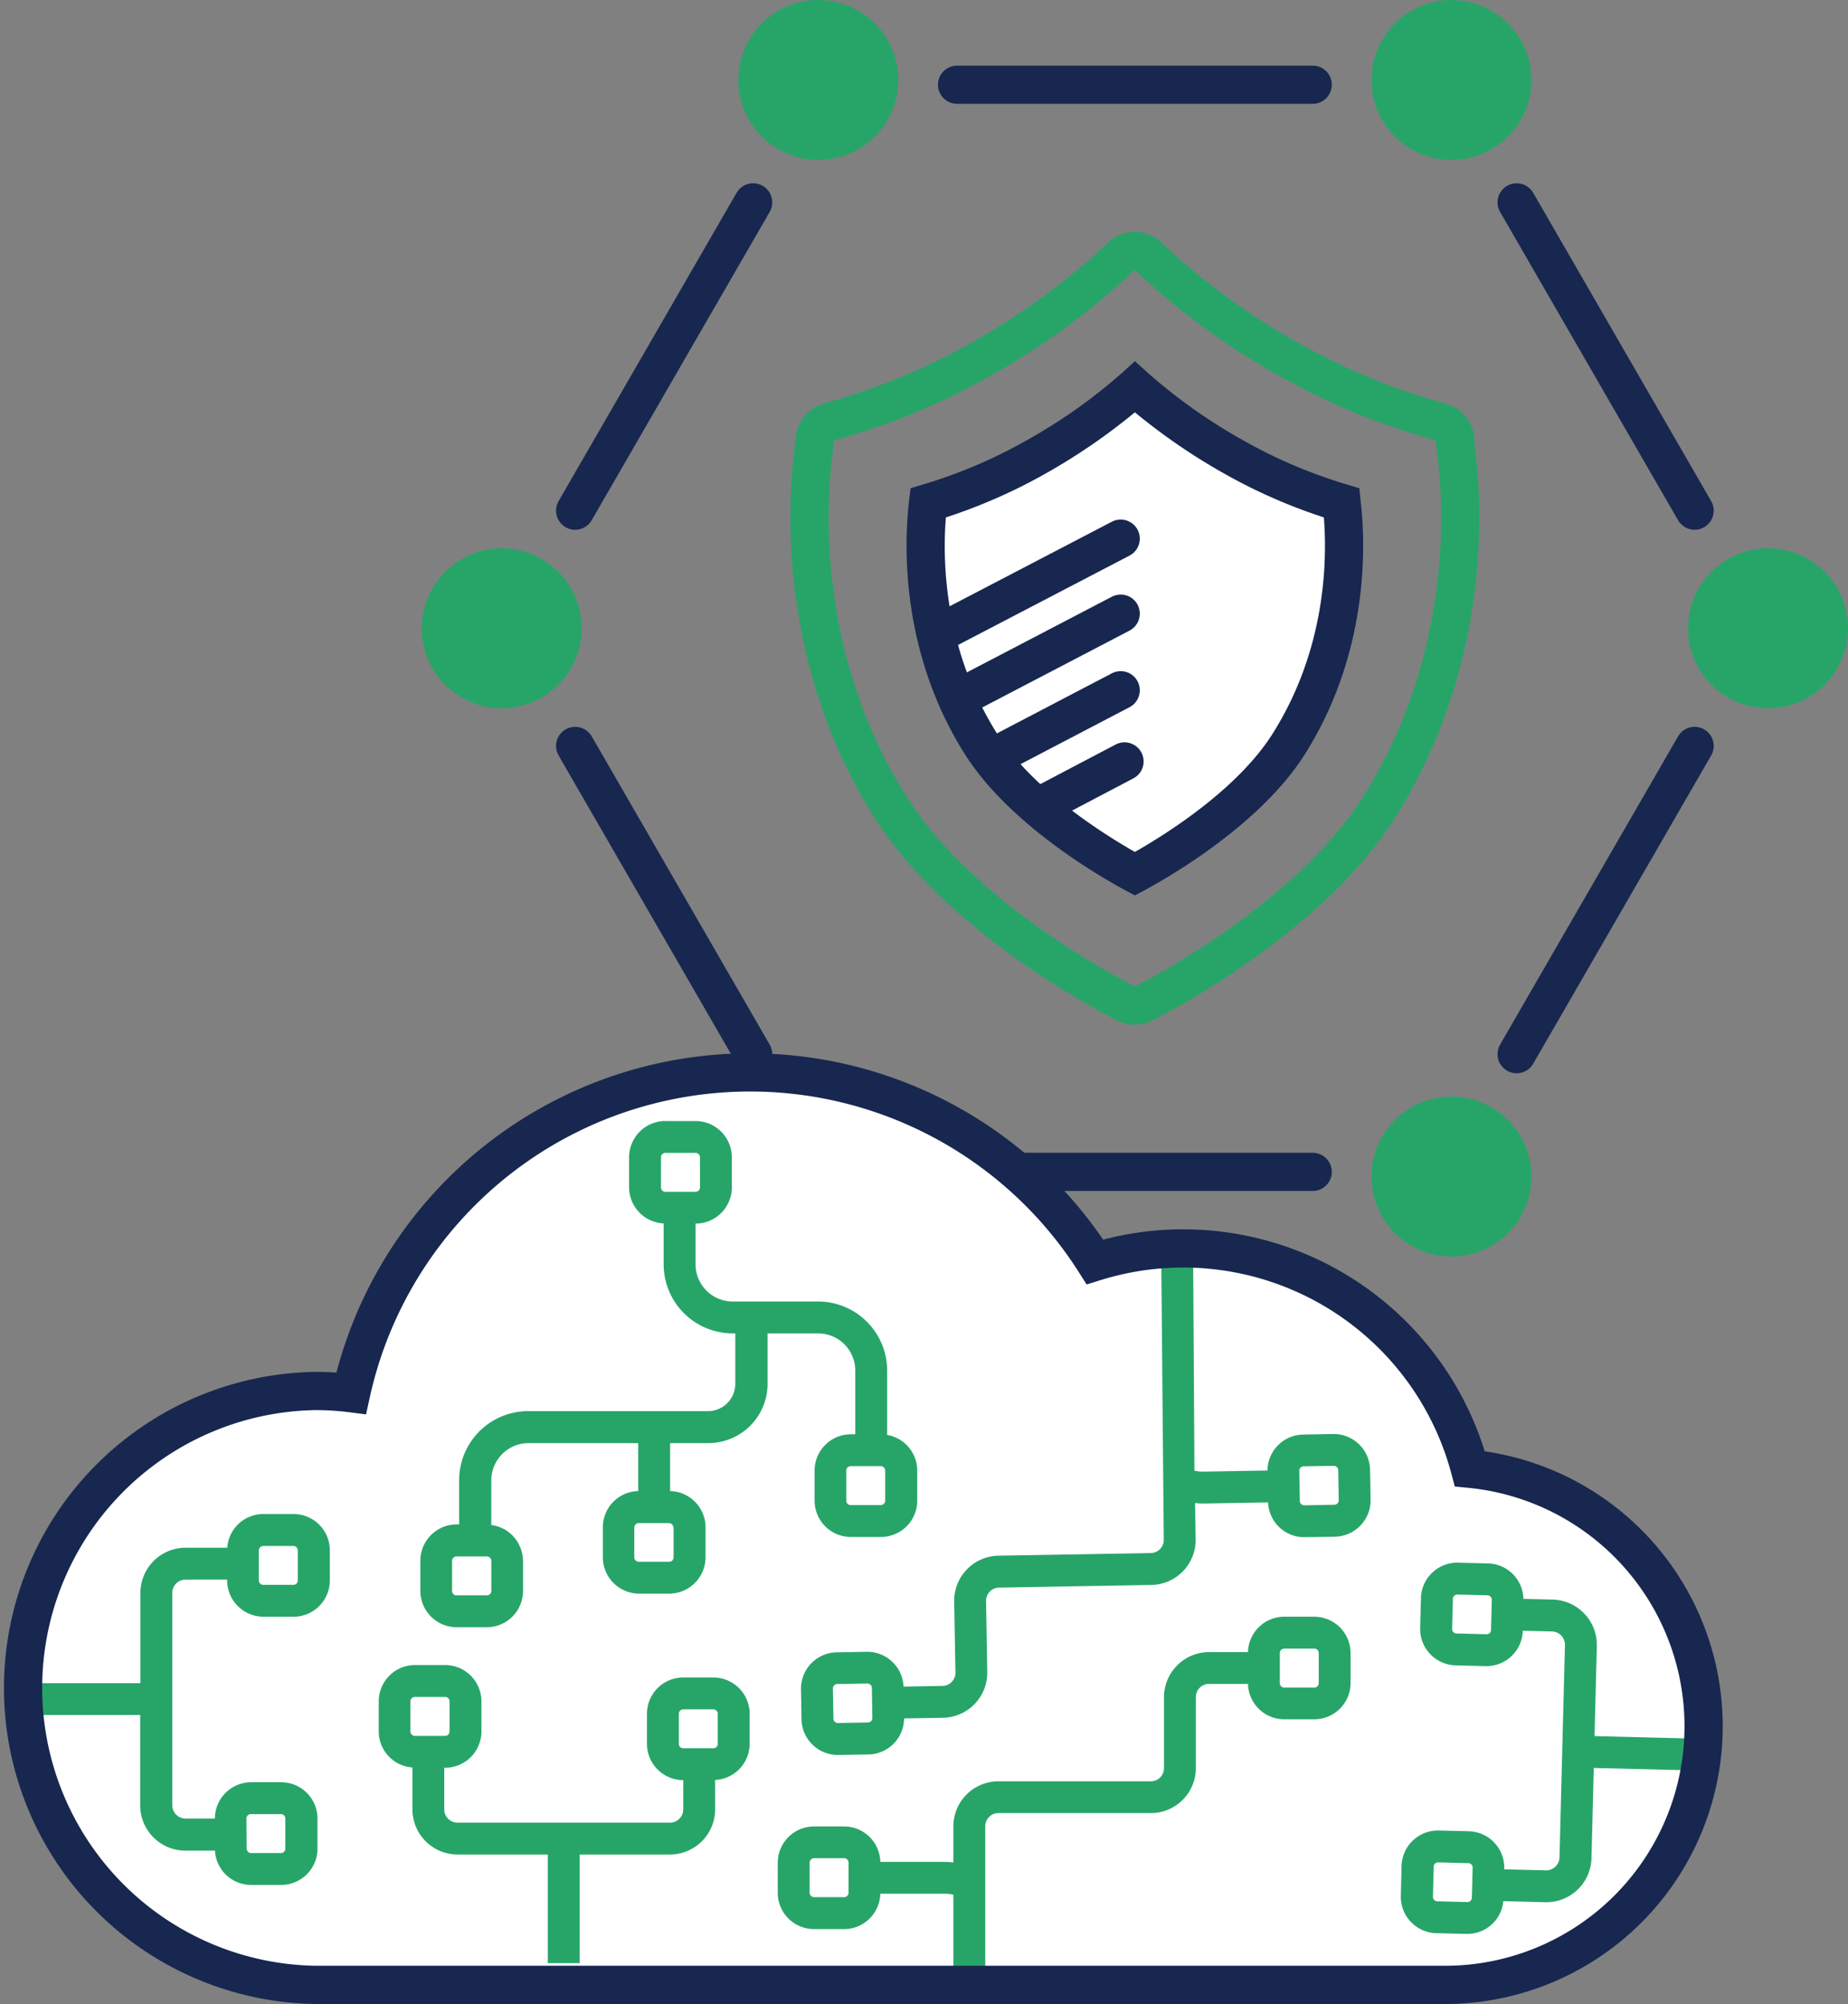 <svg xmlns="http://www.w3.org/2000/svg" width="338.52" height="367.09" viewBox="0 0 338.52 367.09"><rect x="0" y="0" width="338.52" height="367.09" fill="#808080" stroke="none"/><defs><style>.cls-1,.cls-2{fill:#27a569;}.cls-2,.cls-5,.cls-6{stroke:#17274f;stroke-width:7px;}.cls-2,.cls-5{stroke-linecap:round;stroke-linejoin:round;}.cls-3{fill:#fff;}.cls-4{fill:#17274f;}.cls-5,.cls-6{fill:none;}.cls-6{stroke-miterlimit:10;}</style></defs><g id="Layer_2" data-name="Layer 2"><g id="Layer_1-2" data-name="Layer 1"><path class="cls-1" d="M149.9,29.3a14.65,14.65,0,1,1,14.65-14.65A14.66,14.66,0,0,1,149.9,29.3Z"/><path class="cls-1" d="M91.91,129.74a14.65,14.65,0,1,1,14.65-14.65A14.66,14.66,0,0,1,91.91,129.74Z"/><path class="cls-1" d="M323.87,129.74a14.65,14.65,0,1,1,14.65-14.65A14.66,14.66,0,0,1,323.87,129.74Z"/><path class="cls-1" d="M265.88,230.18a14.65,14.65,0,1,1,14.65-14.65A14.66,14.66,0,0,1,265.88,230.18Z"/><path class="cls-1" d="M149.9,230.18a14.65,14.65,0,1,1,14.65-14.65A14.66,14.66,0,0,1,149.9,230.18Z"/><polyline class="cls-2" points="240.46 15.52 240.46 15.52 175.32 15.52"/><line class="cls-2" x1="310.42" y1="93.54" x2="277.82" y2="37.07"/><line class="cls-2" x1="277.82" y1="193.1" x2="310.42" y2="136.64"/><polyline class="cls-2" points="175.32 214.66 175.32 214.66 240.46 214.66"/><line class="cls-2" x1="105.36" y1="136.64" x2="137.96" y2="193.1"/><line class="cls-2" x1="137.96" y1="37.07" x2="105.36" y2="93.54"/><path class="cls-1" d="M207.89,49.47l3.29,3a133.92,133.92,0,0,0,23.13,16.37A123.16,123.16,0,0,0,259.9,79.75l3.1.93.37,3.21c1.19,10.23,2.25,36.75-13.65,62-12.87,20.48-41.83,34.79-41.83,34.79s-29-14.31-41.84-34.79c-15.9-25.28-14.84-51.8-13.64-62l.37-3.21,3.1-.93a123.16,123.16,0,0,0,25.59-10.93A133.92,133.92,0,0,0,204.6,52.45l3.29-3m0-7a7,7,0,0,0-4.7,1.81l-3.29,3A127.56,127.56,0,0,1,178,62.73a117.17,117.17,0,0,1-24.15,10.32l-3.09.92a7,7,0,0,0-4.95,5.9l-.38,3.21c-1.27,11-2.4,39.41,14.68,66.57,13.77,21.9,43.4,36.72,44.66,37.34a7,7,0,0,0,6.2,0c1.25-.62,30.89-15.44,44.66-37.34,17.08-27.16,16-55.6,14.67-66.57L270,79.87A7,7,0,0,0,265,74l-3.1-.92a117.09,117.09,0,0,1-24.14-10.32,126.75,126.75,0,0,1-21.89-15.48l-3.28-3a7,7,0,0,0-4.7-1.81Z"/><path class="cls-3" d="M207.89,160.06c-5-2.71-20.72-11.9-28.23-23.85-11.26-17.9-10.51-36.72-9.66-44v-.1l.1,0a96.22,96.22,0,0,0,19.81-8.46A103.42,103.42,0,0,0,207.78,71l.11-.1.1.1a104.06,104.06,0,0,0,17.87,12.66,96,96,0,0,0,19.81,8.46l.1,0v.1c.84,7.26,1.6,26.08-9.66,44C228.61,148.16,212.88,157.35,207.89,160.06Z"/><path class="cls-4" d="M207.89,75.53a112,112,0,0,0,16.24,11.15,99.82,99.82,0,0,0,18.38,8.1c.63,8,.34,24.16-9.36,39.57-6.38,10.16-19.33,18.33-25.26,21.71-5.94-3.39-18.88-11.55-25.27-21.71-9.69-15.41-10-31.58-9.35-39.57a99.82,99.82,0,0,0,18.38-8.1,111.8,111.8,0,0,0,16.24-11.15m0-9.36-2.45,2.22a100,100,0,0,1-17.25,12.2,91.58,91.58,0,0,1-19.08,8.15l-2.31.69-.28,2.39c-.89,7.63-1.68,27.41,10.18,46.26,9.6,15.27,31.19,25.93,31.19,25.93s21.59-10.66,31.19-25.93c11.85-18.85,11.06-38.63,10.17-46.26L249,89.43l-2.31-.69a91.89,91.89,0,0,1-19.09-8.15,100.3,100.3,0,0,1-17.24-12.2l-2.45-2.22Z"/><line class="cls-5" x1="172.75" y1="115.63" x2="205.29" y2="98.67"/><line class="cls-5" x1="176.53" y1="127.42" x2="205.29" y2="112.41"/><line class="cls-5" x1="181.91" y1="138.66" x2="205.29" y2="126.44"/><line class="cls-5" x1="190.1" y1="147.83" x2="205.99" y2="139.48"/><path class="cls-1" d="M265.88,29.3a14.65,14.65,0,1,1,14.65-14.65A14.66,14.66,0,0,1,265.88,29.3Z"/><path class="cls-3" d="M264.61,363.59H57.89a54.4,54.4,0,0,1,0-108.79,51.89,51.89,0,0,1,6.43.41,74.83,74.83,0,0,1,136.25-24.06,54.34,54.34,0,0,1,68.68,37.9,47.38,47.38,0,0,1-4.64,94.54Z"/><path class="cls-1" d="M174.64,347.07v14h5.84V334.52a2.41,2.41,0,0,1,2.41-2.4h27.93a8.25,8.25,0,0,0,8.24-8.25v-13a2.42,2.42,0,0,1,2.42-2.42h7.13a6.65,6.65,0,0,0,6.63,6.49h5.52a6.65,6.65,0,0,0,6.64-6.65V302.8a6.66,6.66,0,0,0-6.64-6.65h-5.52a6.65,6.65,0,0,0-6.63,6.48h-7.13a8.28,8.28,0,0,0-8.26,8.26v13a2.4,2.4,0,0,1-2.4,2.41H182.89a8.25,8.25,0,0,0-8.25,8.24v6.63a13.61,13.61,0,0,0-1.7-.11H161.26a6.64,6.64,0,0,0-6.63-6.49h-5.51a6.65,6.65,0,0,0-6.65,6.64v5.51a6.65,6.65,0,0,0,6.65,6.65h5.51a6.65,6.65,0,0,0,6.63-6.48h11.68A7.26,7.26,0,0,1,174.64,347.07Zm59.8-44.27a.81.81,0,0,1,.8-.81h5.52a.81.81,0,0,1,.81.81v5.51a.82.82,0,0,1-.81.82h-5.52a.81.81,0,0,1-.8-.82Zm-79.81,44.72h-5.51a.81.81,0,0,1-.81-.81V341.2a.82.82,0,0,1,.81-.82h5.51a.82.82,0,0,1,.81.82v5.51A.81.81,0,0,1,154.63,347.52Z"/><path class="cls-1" d="M53.73,277.34H48.21a6.62,6.62,0,0,0-6.58,6.17H34a8.28,8.28,0,0,0-8.28,8.26v16.55H5.78v5.83h19.9v16.54A8.29,8.29,0,0,0,34,339h5.38A6.63,6.63,0,0,0,46,345.28h5.52a6.66,6.66,0,0,0,6.64-6.65v-5.51a6.66,6.66,0,0,0-6.64-6.65H46a6.66,6.66,0,0,0-6.64,6.65H34a2.43,2.43,0,0,1-2.44-2.43V291.77A2.43,2.43,0,0,1,34,289.35h7.61v.16a6.66,6.66,0,0,0,6.64,6.64h5.52a6.65,6.65,0,0,0,6.65-6.64V284A6.65,6.65,0,0,0,53.73,277.34Zm-8.59,55.78a.81.81,0,0,1,.81-.81h5.52a.8.8,0,0,1,.8.81v5.51a.8.8,0,0,1-.8.81H46a.81.81,0,0,1-.81-.81Zm9.41-43.61a.81.81,0,0,1-.82.8h-5.5a.81.81,0,0,1-.82-.8V284a.82.82,0,0,1,.82-.81h5.5a.82.82,0,0,1,.82.81Z"/><path class="cls-1" d="M121.89,205.34a6.66,6.66,0,0,0-6.65,6.65v5.51a6.64,6.64,0,0,0,6.33,6.61v7.49a12.66,12.66,0,0,0,12.64,12.65h.48v9.24a5,5,0,0,1-5,5H96.75a12.65,12.65,0,0,0-12.64,12.64v8.11h-.49A6.66,6.66,0,0,0,77,285.92v5.51a6.67,6.67,0,0,0,6.65,6.65h5.51a6.66,6.66,0,0,0,6.65-6.65v-5.51a6.7,6.7,0,0,0-.31-1.91A6.63,6.63,0,0,0,90,279.35v-8.19a6.82,6.82,0,0,1,6.81-6.81h20.1v8.78a6.64,6.64,0,0,0-6.48,6.63v5.51a6.66,6.66,0,0,0,6.64,6.65h5.52a6.67,6.67,0,0,0,6.65-6.65v-5.51a6.65,6.65,0,0,0-6.49-6.63v-8.78h7a10.87,10.87,0,0,0,10.86-10.86v-9.24h9.25a6.81,6.81,0,0,1,6.81,6.81v11.67h-.81a6.65,6.65,0,0,0-6.64,6.65v5.51a6.65,6.65,0,0,0,6.64,6.65h5.52a6.65,6.65,0,0,0,6.64-6.65v-5.51a6.63,6.63,0,0,0-5.51-6.53V251.06a12.66,12.66,0,0,0-12.65-12.65H134.22a6.82,6.82,0,0,1-6.81-6.81v-7.46a6.75,6.75,0,0,0,1.36-.14,6.65,6.65,0,0,0,5.29-6.51V212a6.66,6.66,0,0,0-6.65-6.65h-5.52ZM90,285.92v5.51a.82.82,0,0,1-.82.81H83.62a.81.81,0,0,1-.81-.81v-5.51a.81.81,0,0,1,.81-.81h5.51A.82.82,0,0,1,90,285.92Zm33.39-6.16v5.51a.81.81,0,0,1-.81.81H117a.81.81,0,0,1-.81-.81v-5.51A.81.81,0,0,1,117,279h5.51A.81.81,0,0,1,123.34,279.76Zm38.76-4.87a.81.81,0,0,1-.81.81h-5.51a.81.81,0,0,1-.81-.81v-5.51a.81.81,0,0,1,.81-.81h5.51a.81.81,0,0,1,.81.81ZM128.22,212v5.51a.82.82,0,0,1-.81.81h-5.52a.81.81,0,0,1-.81-.81V212a.82.82,0,0,1,.81-.82h5.52A.82.82,0,0,1,128.22,212Z"/><path class="cls-1" d="M69.38,311.66v5.51a6.61,6.61,0,0,0,6.17,6.59v7.67a8.28,8.28,0,0,0,8.26,8.28h16.54v19.9h5.84v-19.9h16.54a8.29,8.29,0,0,0,8.27-8.28v-5.38a6.63,6.63,0,0,0,6.32-6.61v-5.52a6.65,6.65,0,0,0-6.65-6.64h-5.51a6.65,6.65,0,0,0-6.65,6.64v5.52a6.65,6.65,0,0,0,6.65,6.64v5.35a2.43,2.43,0,0,1-2.43,2.44H83.81a2.43,2.43,0,0,1-2.43-2.44v-7.61h.16a6.67,6.67,0,0,0,6.65-6.65v-5.51A6.66,6.66,0,0,0,81.54,305H76A6.65,6.65,0,0,0,69.38,311.66Zm55.78,8.59a.81.81,0,0,1-.81-.81v-5.52a.8.8,0,0,1,.81-.8h5.51a.8.8,0,0,1,.81.8v5.52a.81.81,0,0,1-.81.81Zm-43.62-9.41a.81.81,0,0,1,.81.82v5.5a.81.81,0,0,1-.81.82H76a.82.82,0,0,1-.82-.82v-5.5a.82.82,0,0,1,.82-.82Z"/><path class="cls-1" d="M218.8,269.4l-.24-39.22-5.84.1.46,51.76a2.42,2.42,0,0,1-2.37,2.45l-27.92.48a8.26,8.26,0,0,0-8.1,8.4l.23,13a2.41,2.41,0,0,1-2.37,2.45l-7.14.13a6.65,6.65,0,0,0-6.74-6.38l-5.52.1a6.66,6.66,0,0,0-6.52,6.76l.09,5.52a6.65,6.65,0,0,0,6.76,6.52l5.52-.09a6.64,6.64,0,0,0,6.51-6.6l7.14-.12a8.26,8.26,0,0,0,8.1-8.39l-.22-13a2.4,2.4,0,0,1,2.36-2.45l27.92-.49a8.25,8.25,0,0,0,8.11-8.38l-.11-6.63a11.73,11.73,0,0,0,1.69.09l11.69-.2a6.62,6.62,0,0,0,6.74,6.37l5.5-.09a6.67,6.67,0,0,0,6.54-6.76l-.1-5.51a6.66,6.66,0,0,0-6.77-6.54l-5.5.1a6.65,6.65,0,0,0-6.52,6.59l-11.68.2A7.27,7.27,0,0,1,218.8,269.4Zm-59,45.3a.81.81,0,0,1-.79.82l-5.51.1a.81.81,0,0,1-.83-.79l-.1-5.52a.82.82,0,0,1,.81-.83l5.51-.09a.81.81,0,0,1,.82.8Zm79-46.1,5.51-.09a.81.81,0,0,1,.83.79l.09,5.51a.82.82,0,0,1-.8.83l-5.5.1a.82.82,0,0,1-.83-.81l-.1-5.51A.81.81,0,0,1,238.8,268.6Z"/><path class="cls-1" d="M263.13,354.12l5.51.13a6.61,6.61,0,0,0,6.74-6l7.67.2a8.28,8.28,0,0,0,8.48-8.06l.42-16.54,19.89.5.15-5.83-19.9-.5.42-16.53a8.3,8.3,0,0,0-8.06-8.48l-5.39-.13a6.63,6.63,0,0,0-6.45-6.49l-5.51-.14a6.66,6.66,0,0,0-6.81,6.49l-.14,5.5a6.66,6.66,0,0,0,6.48,6.82l5.51.14a6.67,6.67,0,0,0,6.81-6.49l5.35.14a2.43,2.43,0,0,1,2.37,2.49l-1,38.91a2.44,2.44,0,0,1-2.5,2.36l-7.62-.19v-.16a6.66,6.66,0,0,0-6.47-6.81l-5.52-.14a6.67,6.67,0,0,0-6.82,6.48l-.13,5.51A6.66,6.66,0,0,0,263.13,354.12Zm10-55.55a.81.81,0,0,1-.83.79l-5.52-.14a.81.81,0,0,1-.78-.83l.14-5.51a.8.8,0,0,1,.82-.79l5.52.14a.81.81,0,0,1,.79.83Zm-10.5,43.36a.8.8,0,0,1,.84-.78l5.5.14a.8.8,0,0,1,.79.82l-.14,5.51a.81.81,0,0,1-.83.8l-5.5-.14a.82.82,0,0,1-.8-.83Z"/><path class="cls-6" d="M264.61,363.59H57.89a54.4,54.4,0,0,1,0-108.79,51.89,51.89,0,0,1,6.43.41,74.83,74.83,0,0,1,136.25-24.06,54.34,54.34,0,0,1,68.68,37.9,47.38,47.38,0,0,1-4.64,94.54Z"/></g></g></svg>